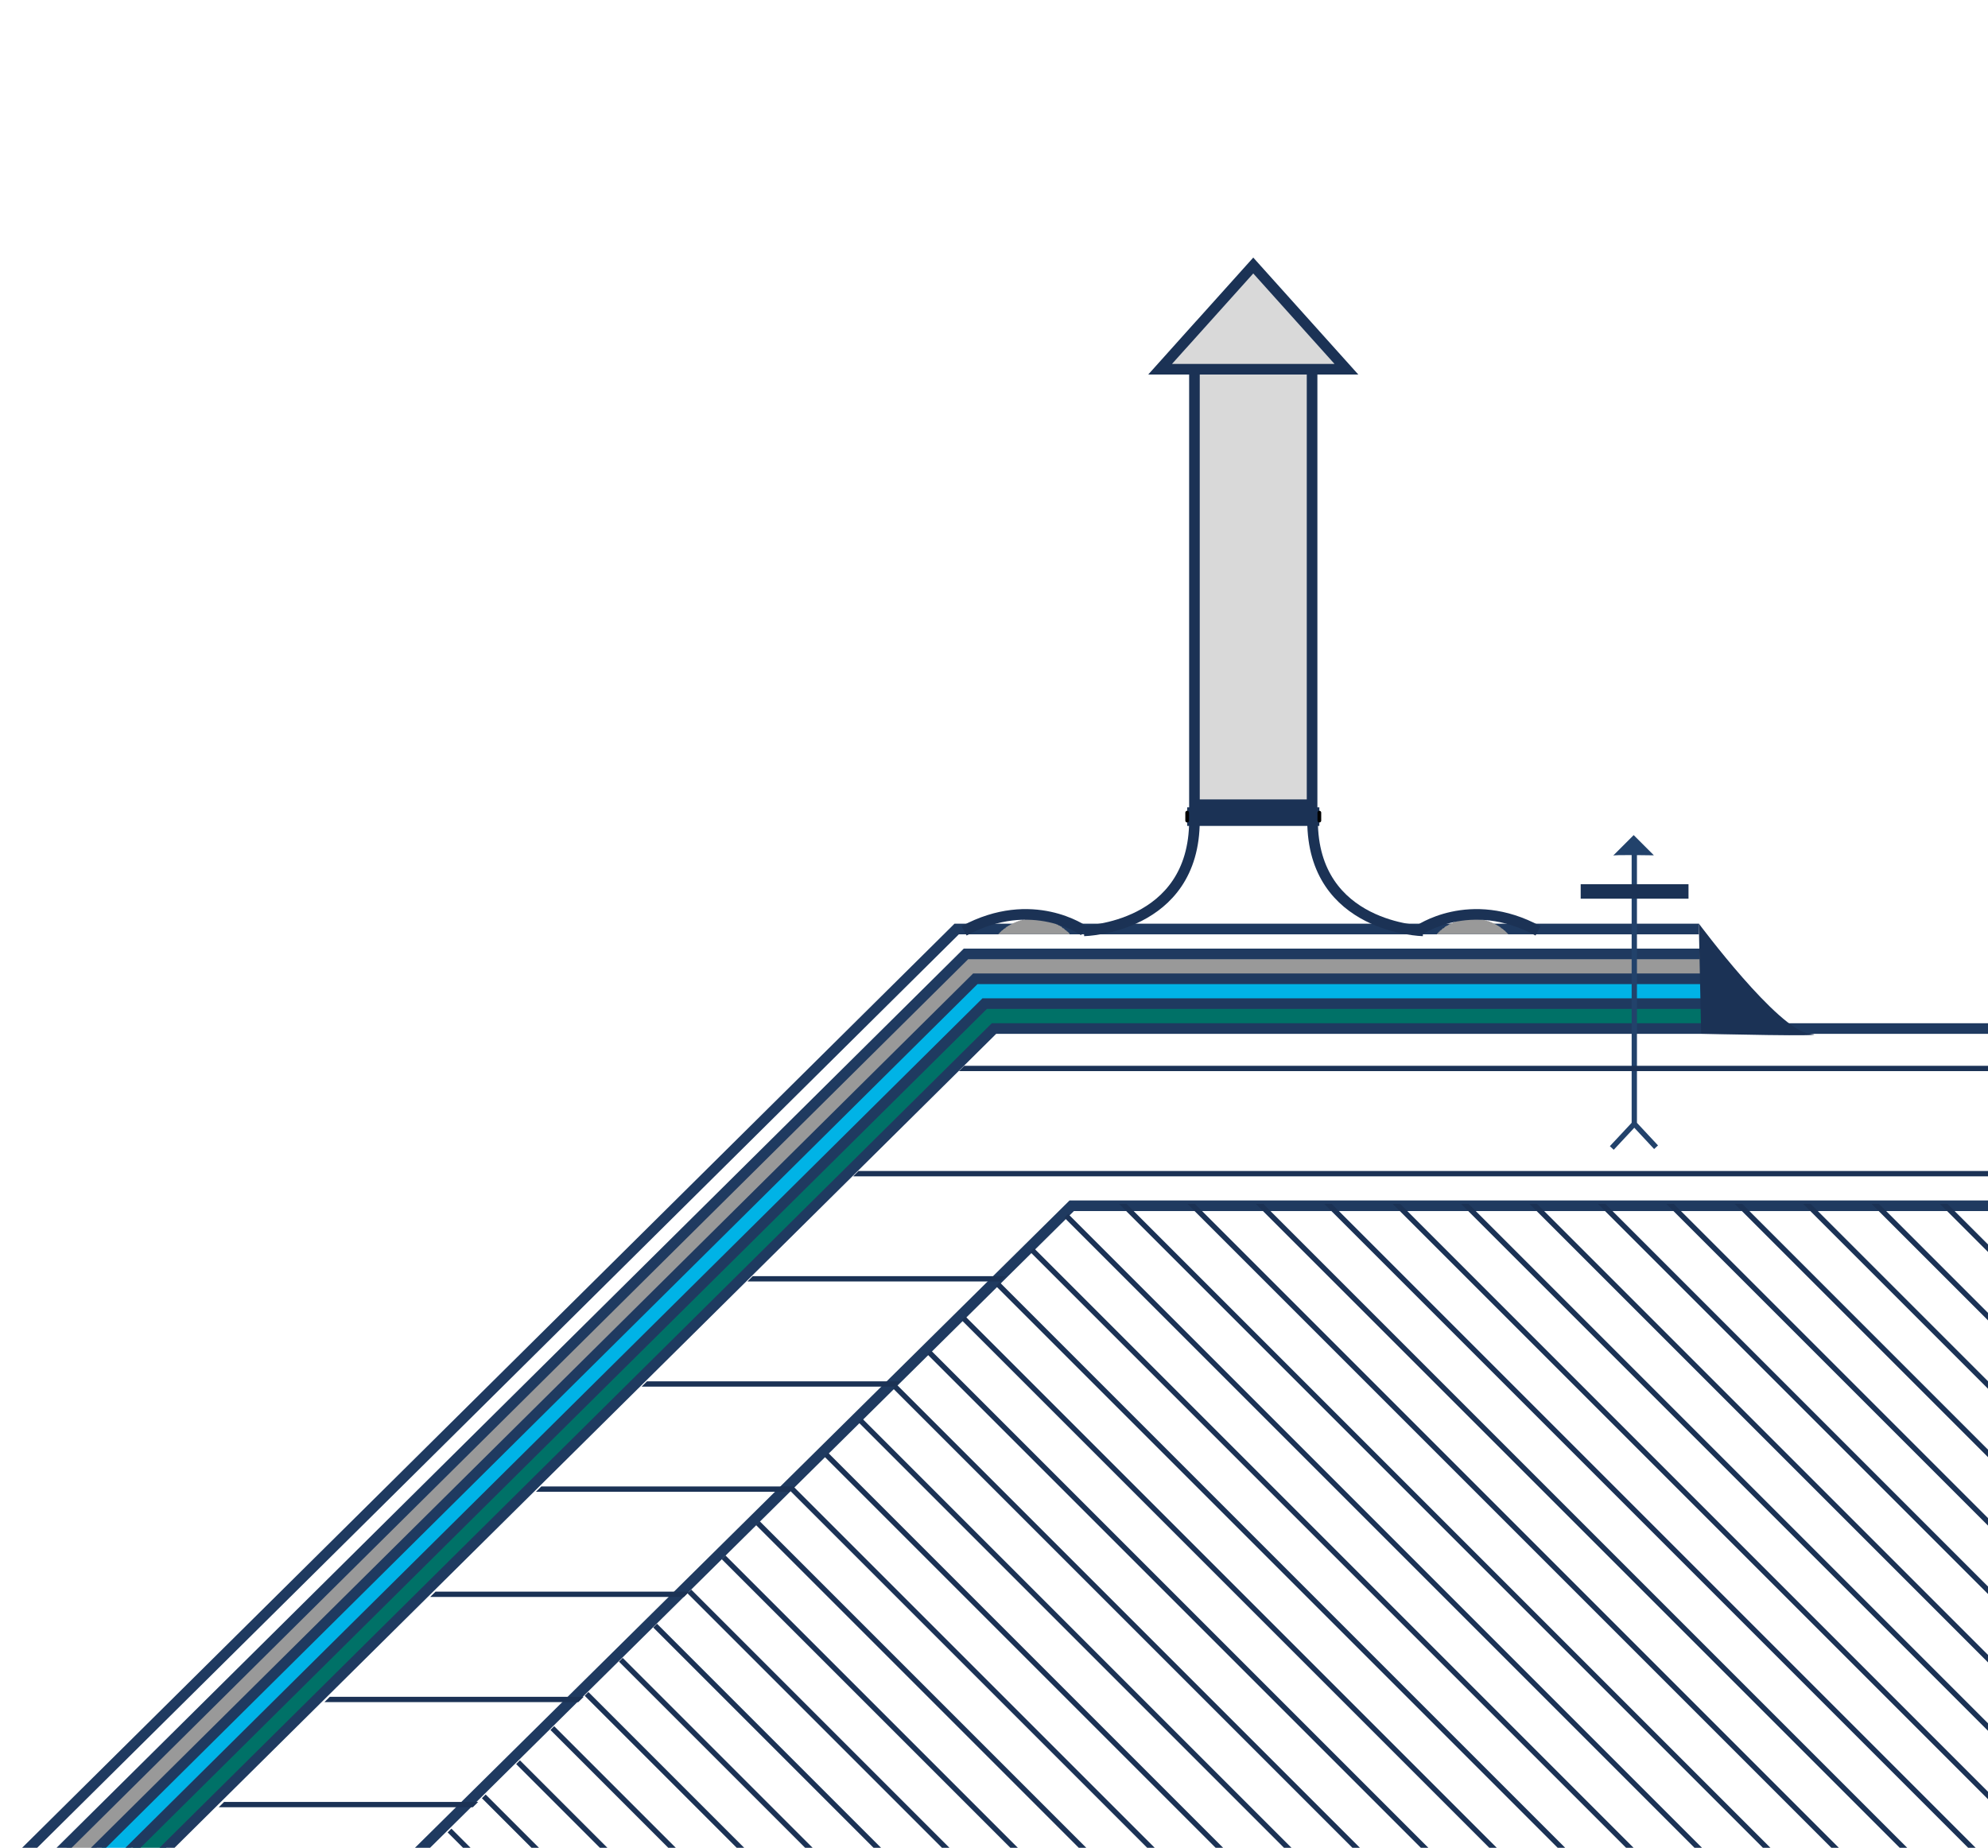 <?xml version="1.0" encoding="UTF-8"?><svg id="Layer_2" xmlns="http://www.w3.org/2000/svg" xmlns:xlink="http://www.w3.org/1999/xlink" viewBox="0 0 374.5 348.1"><defs><style>.cls-1,.cls-2,.cls-3,.cls-4,.cls-5,.cls-6{fill:none;}.cls-2{stroke:#1f3a60;}.cls-2,.cls-3{stroke-width:2px;}.cls-2,.cls-3,.cls-4,.cls-6{stroke-miterlimit:10;}.cls-7{fill:#22426b;}.cls-8,.cls-9{fill:#d9d9d9;}.cls-10{fill:#1b3255;}.cls-9,.cls-11{fill-rule:evenodd;}.cls-3,.cls-6{stroke:#1b3255;}.cls-12{clip-path:url(#clippath-1);}.cls-13{clip-path:url(#clippath-2);}.cls-4{stroke:#22426b;}.cls-5{stroke:#000;stroke-linecap:round;stroke-linejoin:round;stroke-width:.7px;}.cls-11,.cls-14{fill:#999;}.cls-15{fill:#00b3e6;}.cls-16{fill:#007167;}.cls-17{clip-path:url(#clippath);}</style><clipPath id="clippath"><rect class="cls-1" x="13.2" y="-13.2" width="348.1" height="374.5" transform="translate(361.3 -13.2) rotate(90)"/></clipPath><clipPath id="clippath-1"><path class="cls-1" d="M25.61,404.89h351.48l4.69-178.09h-178.67L26.78,402.55s-1.17,1.76-1.17,2.34Z"/></clipPath><clipPath id="clippath-2"><path class="cls-1" d="M-25.06,406.36l212.74-211.58,194.49-.59-.39,32.61h-178.67L26.78,402.55s-51.84,3.23-51.84,3.81Z"/></clipPath></defs><g id="Layer_10"><g class="cls-17"><rect class="cls-16" x="185.92" y="188.72" width="136.3" height="4.88"/><rect class="cls-15" x="184.94" y="183.84" width="136.3" height="4.88"/><rect class="cls-14" x="182.89" y="178.96" width="138.35" height="4.88"/><polygon class="cls-16" points="28.92 350.41 189.36 191.76 185.91 188.31 20.91 352.16 28.92 350.41"/><polygon class="cls-15" points="22.67 350.02 187.8 186.88 184.34 183.43 17.79 349.43 22.67 350.02"/><polygon class="cls-14" points="16.42 349.82 184.94 183.06 182 179.52 10.96 349.62 16.42 349.82"/><polyline class="cls-2" points="386.18 193.76 187.25 193.76 -22.23 401.28"/><polyline class="cls-2" points="377.73 227.15 201.89 227.15 25.37 401.72"/><polyline class="cls-2" points="321.4 189.07 185.49 189.07 -34.24 406.85"/><polyline class="cls-2" points="320.81 184.39 183.73 184.39 -36 402.16"/><polyline class="cls-2" points="320.22 179.7 181.97 179.7 -37.75 397.48"/><polyline class="cls-2" points="320.03 175.01 180.22 175.01 -39.51 392.79"/><polygon class="cls-11" points="201.61 176 201.48 176 201.48 175.87 201.36 175.75 201.24 175.62 201.11 175.5 200.99 175.5 200.99 175.37 200.86 175.37 200.86 175.25 200.74 175.25 200.61 175.13 200.49 175 200.36 174.88 200.24 174.88 200.12 174.75 199.99 174.63 199.87 174.5 199.74 174.5 199.62 174.38 199.49 174.38 199.37 174.25 199.24 174.25 199.24 174.13 199.12 174.13 198.99 174.13 198.99 174 198.87 174 198.75 174 198.75 173.88 198.62 173.88 198.5 173.76 198.37 173.76 198.25 173.76 198.12 173.63 198 173.63 197.87 173.63 197.87 173.51 197.75 173.51 197.63 173.51 197.5 173.38 197.38 173.38 197.25 173.38 197.13 173.38 197.13 173.26 197 173.26 196.88 173.26 196.75 173.26 196.63 173.26 196.51 173.26 196.51 173.13 196.38 173.13 196.26 173.13 196.13 173.13 196.01 173.13 195.88 173.13 195.76 173.13 195.63 173.13 195.63 173.01 195.51 173.01 195.38 173.01 195.26 173.01 195.14 173.01 195.01 173.01 194.89 173.01 194.76 173.01 194.64 173.01 194.51 173.01 194.39 173.01 194.26 173.01 194.14 173.01 194.02 173.01 193.89 173.13 193.77 173.13 193.64 173.13 193.52 173.13 193.39 173.13 193.27 173.13 193.14 173.13 193.02 173.26 192.89 173.26 192.77 173.26 192.65 173.26 192.52 173.26 192.4 173.38 192.27 173.38 192.15 173.38 192.02 173.51 191.9 173.51 191.77 173.51 191.65 173.63 191.53 173.63 191.4 173.63 191.4 173.76 191.28 173.76 191.15 173.76 191.03 173.88 190.9 173.88 190.78 174 190.65 174 190.53 174.13 190.41 174.13 190.28 174.25 190.16 174.25 190.16 174.38 190.03 174.38 189.91 174.38 189.91 174.5 189.78 174.5 189.66 174.63 189.53 174.63 189.53 174.75 189.41 174.75 189.41 174.88 189.28 174.88 189.16 175 189.04 175 189.04 175.13 188.91 175.13 188.91 175.25 188.79 175.25 188.66 175.37 188.54 175.5 188.41 175.62 188.29 175.75 188.16 175.87 188.04 176 201.61 176"/><polygon class="cls-11" points="270.57 176 284.14 176 284.02 175.87 283.89 175.75 283.77 175.62 283.64 175.5 283.52 175.37 283.39 175.25 283.27 175.25 283.27 175.13 283.15 175.13 283.15 175 283.02 175 282.9 174.88 282.77 174.88 282.77 174.75 282.65 174.75 282.65 174.63 282.52 174.63 282.4 174.5 282.27 174.5 282.27 174.38 282.15 174.38 282.03 174.38 282.03 174.25 281.9 174.25 281.78 174.13 281.65 174.13 281.53 174 281.4 174 281.28 173.88 281.15 173.88 281.03 173.76 280.91 173.76 280.78 173.76 280.78 173.63 280.66 173.63 280.53 173.63 280.41 173.51 280.28 173.51 280.16 173.51 280.03 173.38 279.91 173.38 279.78 173.38 279.66 173.26 279.54 173.26 279.41 173.26 279.29 173.26 279.16 173.26 279.04 173.13 278.91 173.13 278.79 173.13 278.66 173.13 278.54 173.13 278.42 173.13 278.29 173.13 278.17 173.01 278.04 173.01 277.92 173.01 277.79 173.01 277.67 173.01 277.54 173.01 277.42 173.01 277.3 173.01 277.17 173.01 277.05 173.01 276.92 173.01 276.8 173.01 276.67 173.01 276.55 173.01 276.55 173.13 276.42 173.13 276.3 173.13 276.17 173.13 276.05 173.13 275.93 173.13 275.8 173.13 275.68 173.13 275.68 173.26 275.55 173.26 275.43 173.26 275.3 173.26 275.18 173.26 275.05 173.38 274.93 173.38 274.81 173.38 274.68 173.38 274.56 173.51 274.43 173.51 274.31 173.51 274.31 173.63 274.18 173.63 274.06 173.63 273.93 173.76 273.81 173.76 273.69 173.76 273.69 173.88 273.56 173.88 273.44 173.88 273.44 174 273.31 174 273.19 174 273.19 174.13 273.06 174.13 272.94 174.13 272.94 174.25 272.81 174.25 272.69 174.38 272.56 174.38 272.44 174.5 272.32 174.5 272.19 174.63 272.07 174.75 271.94 174.88 271.82 174.88 271.69 175 271.57 175.13 271.44 175.25 271.32 175.25 271.32 175.37 271.2 175.37 271.2 175.5 271.07 175.5 271.07 175.62 270.95 175.62 270.95 175.75 270.82 175.75 270.82 175.87 270.7 175.87 270.7 176 270.57 176"/><rect class="cls-8" x="225.01" y="69.56" width="22.16" height="82.04"/><polygon class="cls-9" points="253.64 69.56 236.09 50.02 218.54 69.56 253.64 69.56"/><rect class="cls-8" x="225.01" y="151.6" width="22.16" height="1.49"/><rect class="cls-8" x="223.64" y="153.09" width="24.9" height="1.49"/><path class="cls-3" d="M204.21,175.36s-9.71-6.98-22.6,0"/><path class="cls-3" d="M267.14,175.36s9.71-6.98,22.6,0"/><path class="cls-3" d="M204.21,175.36s20.8-.44,20.8-20.8"/><path class="cls-3" d="M268.06,175.36s-20.8-.44-20.8-20.8"/><line class="cls-3" x1="225.01" y1="69.56" x2="225.01" y2="153.09"/><line class="cls-3" x1="247.17" y1="69.56" x2="247.17" y2="153.09"/><line class="cls-3" x1="225.01" y1="151.6" x2="247.17" y2="151.6"/><path class="cls-3" d="M224.36,63.08c5.11-5.69,11.73-13.06,11.73-13.06l17.55,19.54h-35.1s2.61-2.91,5.82-6.49Z"/><line class="cls-3" x1="223.64" y1="153.09" x2="248.54" y2="153.09"/><line class="cls-3" x1="223.64" y1="154.59" x2="248.54" y2="154.59"/><line class="cls-5" x1="223.64" y1="153.09" x2="223.64" y2="154.59"/><line class="cls-5" x1="248.54" y1="153.09" x2="248.54" y2="154.59"/><polyline class="cls-4" points="307.87 159 307.87 211.72 311.97 216.12"/><line class="cls-4" x1="303.63" y1="216.26" x2="307.87" y2="211.72"/><path class="cls-7" d="M303.87,161.2l3.88-3.88,3.81,3.81s-7.91-.15-7.69.07Z"/><g class="cls-12"><line class="cls-6" x1="370.2" y1="192.18" x2="725.2" y2="547.18"/><line class="cls-6" x1="357.32" y1="192.18" x2="712.32" y2="547.18"/><line class="cls-6" x1="344.43" y1="192.18" x2="699.43" y2="547.18"/><line class="cls-6" x1="331.54" y1="192.18" x2="686.54" y2="547.18"/><line class="cls-6" x1="318.65" y1="192.18" x2="673.65" y2="547.18"/><line class="cls-6" x1="305.77" y1="192.18" x2="660.77" y2="547.18"/><line class="cls-6" x1="292.88" y1="192.18" x2="647.88" y2="547.18"/><line class="cls-6" x1="279.99" y1="192.18" x2="634.99" y2="547.18"/><line class="cls-6" x1="267.1" y1="192.18" x2="622.1" y2="547.18"/><line class="cls-6" x1="254.22" y1="192.18" x2="609.21" y2="547.18"/><line class="cls-6" x1="241.33" y1="192.18" x2="596.33" y2="547.18"/><line class="cls-6" x1="228.44" y1="192.18" x2="583.44" y2="547.18"/><line class="cls-6" x1="215.55" y1="192.18" x2="570.55" y2="547.18"/><line class="cls-6" x1="202.66" y1="192.18" x2="557.66" y2="547.18"/><line class="cls-6" x1="189.78" y1="192.18" x2="544.78" y2="547.18"/><line class="cls-6" x1="176.89" y1="192.18" x2="531.89" y2="547.18"/><line class="cls-6" x1="164" y1="192.18" x2="519" y2="547.18"/><line class="cls-6" x1="151.11" y1="192.18" x2="506.11" y2="547.18"/><line class="cls-6" x1="138.23" y1="192.18" x2="493.22" y2="547.18"/><line class="cls-6" x1="125.34" y1="192.18" x2="480.34" y2="547.18"/><line class="cls-6" x1="112.45" y1="192.18" x2="467.45" y2="547.18"/><line class="cls-6" x1="99.56" y1="192.18" x2="454.56" y2="547.18"/><line class="cls-6" x1="86.67" y1="192.18" x2="441.67" y2="547.18"/><line class="cls-6" x1="73.79" y1="192.18" x2="428.79" y2="547.18"/><line class="cls-6" x1="60.9" y1="192.18" x2="415.9" y2="547.18"/><line class="cls-6" x1="48.01" y1="192.18" x2="403.01" y2="547.18"/><line class="cls-6" x1="35.12" y1="192.18" x2="390.12" y2="547.18"/><line class="cls-6" x1="22.24" y1="192.18" x2="377.23" y2="547.18"/><line class="cls-6" x1="9.35" y1="192.18" x2="364.35" y2="547.18"/><line class="cls-6" x1="-3.54" y1="192.18" x2="351.46" y2="547.18"/><line class="cls-6" x1="-16.43" y1="192.18" x2="338.57" y2="547.18"/><line class="cls-6" x1="-29.32" y1="192.18" x2="325.68" y2="547.18"/><line class="cls-6" x1="-42.2" y1="192.18" x2="312.8" y2="547.18"/><line class="cls-6" x1="-55.09" y1="192.18" x2="299.91" y2="547.18"/><line class="cls-6" x1="-67.98" y1="192.18" x2="287.02" y2="547.18"/><line class="cls-6" x1="-80.87" y1="192.18" x2="274.13" y2="547.18"/><line class="cls-6" x1="-93.75" y1="192.18" x2="261.24" y2="547.18"/><line class="cls-6" x1="-106.64" y1="192.18" x2="248.36" y2="547.18"/><line class="cls-6" x1="-119.53" y1="192.18" x2="235.47" y2="547.18"/><line class="cls-6" x1="-132.42" y1="192.18" x2="222.58" y2="547.18"/><line class="cls-6" x1="-145.31" y1="192.18" x2="209.69" y2="547.18"/><line class="cls-6" x1="-158.19" y1="192.18" x2="196.81" y2="547.18"/><line class="cls-6" x1="-171.08" y1="192.18" x2="183.92" y2="547.18"/><line class="cls-6" x1="-183.97" y1="192.18" x2="171.03" y2="547.18"/><line class="cls-6" x1="-196.86" y1="192.18" x2="158.14" y2="547.18"/><line class="cls-6" x1="-209.74" y1="192.18" x2="145.26" y2="547.18"/><line class="cls-6" x1="-222.63" y1="192.18" x2="132.37" y2="547.18"/><line class="cls-6" x1="-235.52" y1="192.18" x2="119.48" y2="547.18"/><line class="cls-6" x1="-248.41" y1="192.18" x2="106.59" y2="547.18"/><line class="cls-6" x1="-261.3" y1="192.18" x2="93.7" y2="547.18"/><line class="cls-6" x1="-274.18" y1="192.18" x2="80.82" y2="547.18"/></g><g class="cls-13"><line class="cls-6" x1="91.42" y1="3.18" x2="1182.82" y2="3.18"/><line class="cls-6" x1="71.61" y1="22.99" x2="1163.01" y2="22.99"/><line class="cls-6" x1="51.8" y1="42.8" x2="1143.2" y2="42.8"/><line class="cls-6" x1="31.99" y1="62.61" x2="1123.39" y2="62.61"/><line class="cls-6" x1="12.18" y1="82.42" x2="1103.58" y2="82.42"/><line class="cls-6" x1="-7.64" y1="102.23" x2="1083.76" y2="102.23"/><line class="cls-6" x1="-27.45" y1="122.04" x2="1063.95" y2="122.04"/><line class="cls-6" x1="-47.26" y1="141.85" x2="1044.14" y2="141.85"/><line class="cls-6" x1="-67.07" y1="161.66" x2="1024.33" y2="161.66"/><line class="cls-6" x1="-86.88" y1="181.47" x2="1004.52" y2="181.47"/><line class="cls-6" x1="-106.69" y1="201.28" x2="984.71" y2="201.28"/><line class="cls-6" x1="-126.5" y1="221.1" x2="964.9" y2="221.1"/><line class="cls-6" x1="-146.31" y1="240.91" x2="945.09" y2="240.91"/><line class="cls-6" x1="-166.12" y1="260.72" x2="925.28" y2="260.72"/><line class="cls-6" x1="-185.93" y1="280.53" x2="905.47" y2="280.53"/><line class="cls-6" x1="-205.74" y1="300.34" x2="885.66" y2="300.34"/><line class="cls-6" x1="-225.56" y1="320.15" x2="865.84" y2="320.15"/><line class="cls-6" x1="-245.37" y1="339.96" x2="846.03" y2="339.96"/><line class="cls-6" x1="-222.63" y1="192.18" x2="132.37" y2="547.18"/><line class="cls-6" x1="-235.52" y1="192.18" x2="119.48" y2="547.18"/><line class="cls-6" x1="-248.41" y1="192.18" x2="106.59" y2="547.18"/><line class="cls-6" x1="-261.3" y1="192.18" x2="93.7" y2="547.18"/><line class="cls-6" x1="-274.18" y1="192.18" x2="80.82" y2="547.18"/></g><path class="cls-10" d="M320.03,173.99s14.93,20.1,20.85,20.75c5.93.65-20.42,0-20.42,0,0,0-.44-20.54-.44-20.75Z"/><rect class="cls-10" x="297.77" y="166.57" width="20.31" height="2.73"/></g></g></svg>